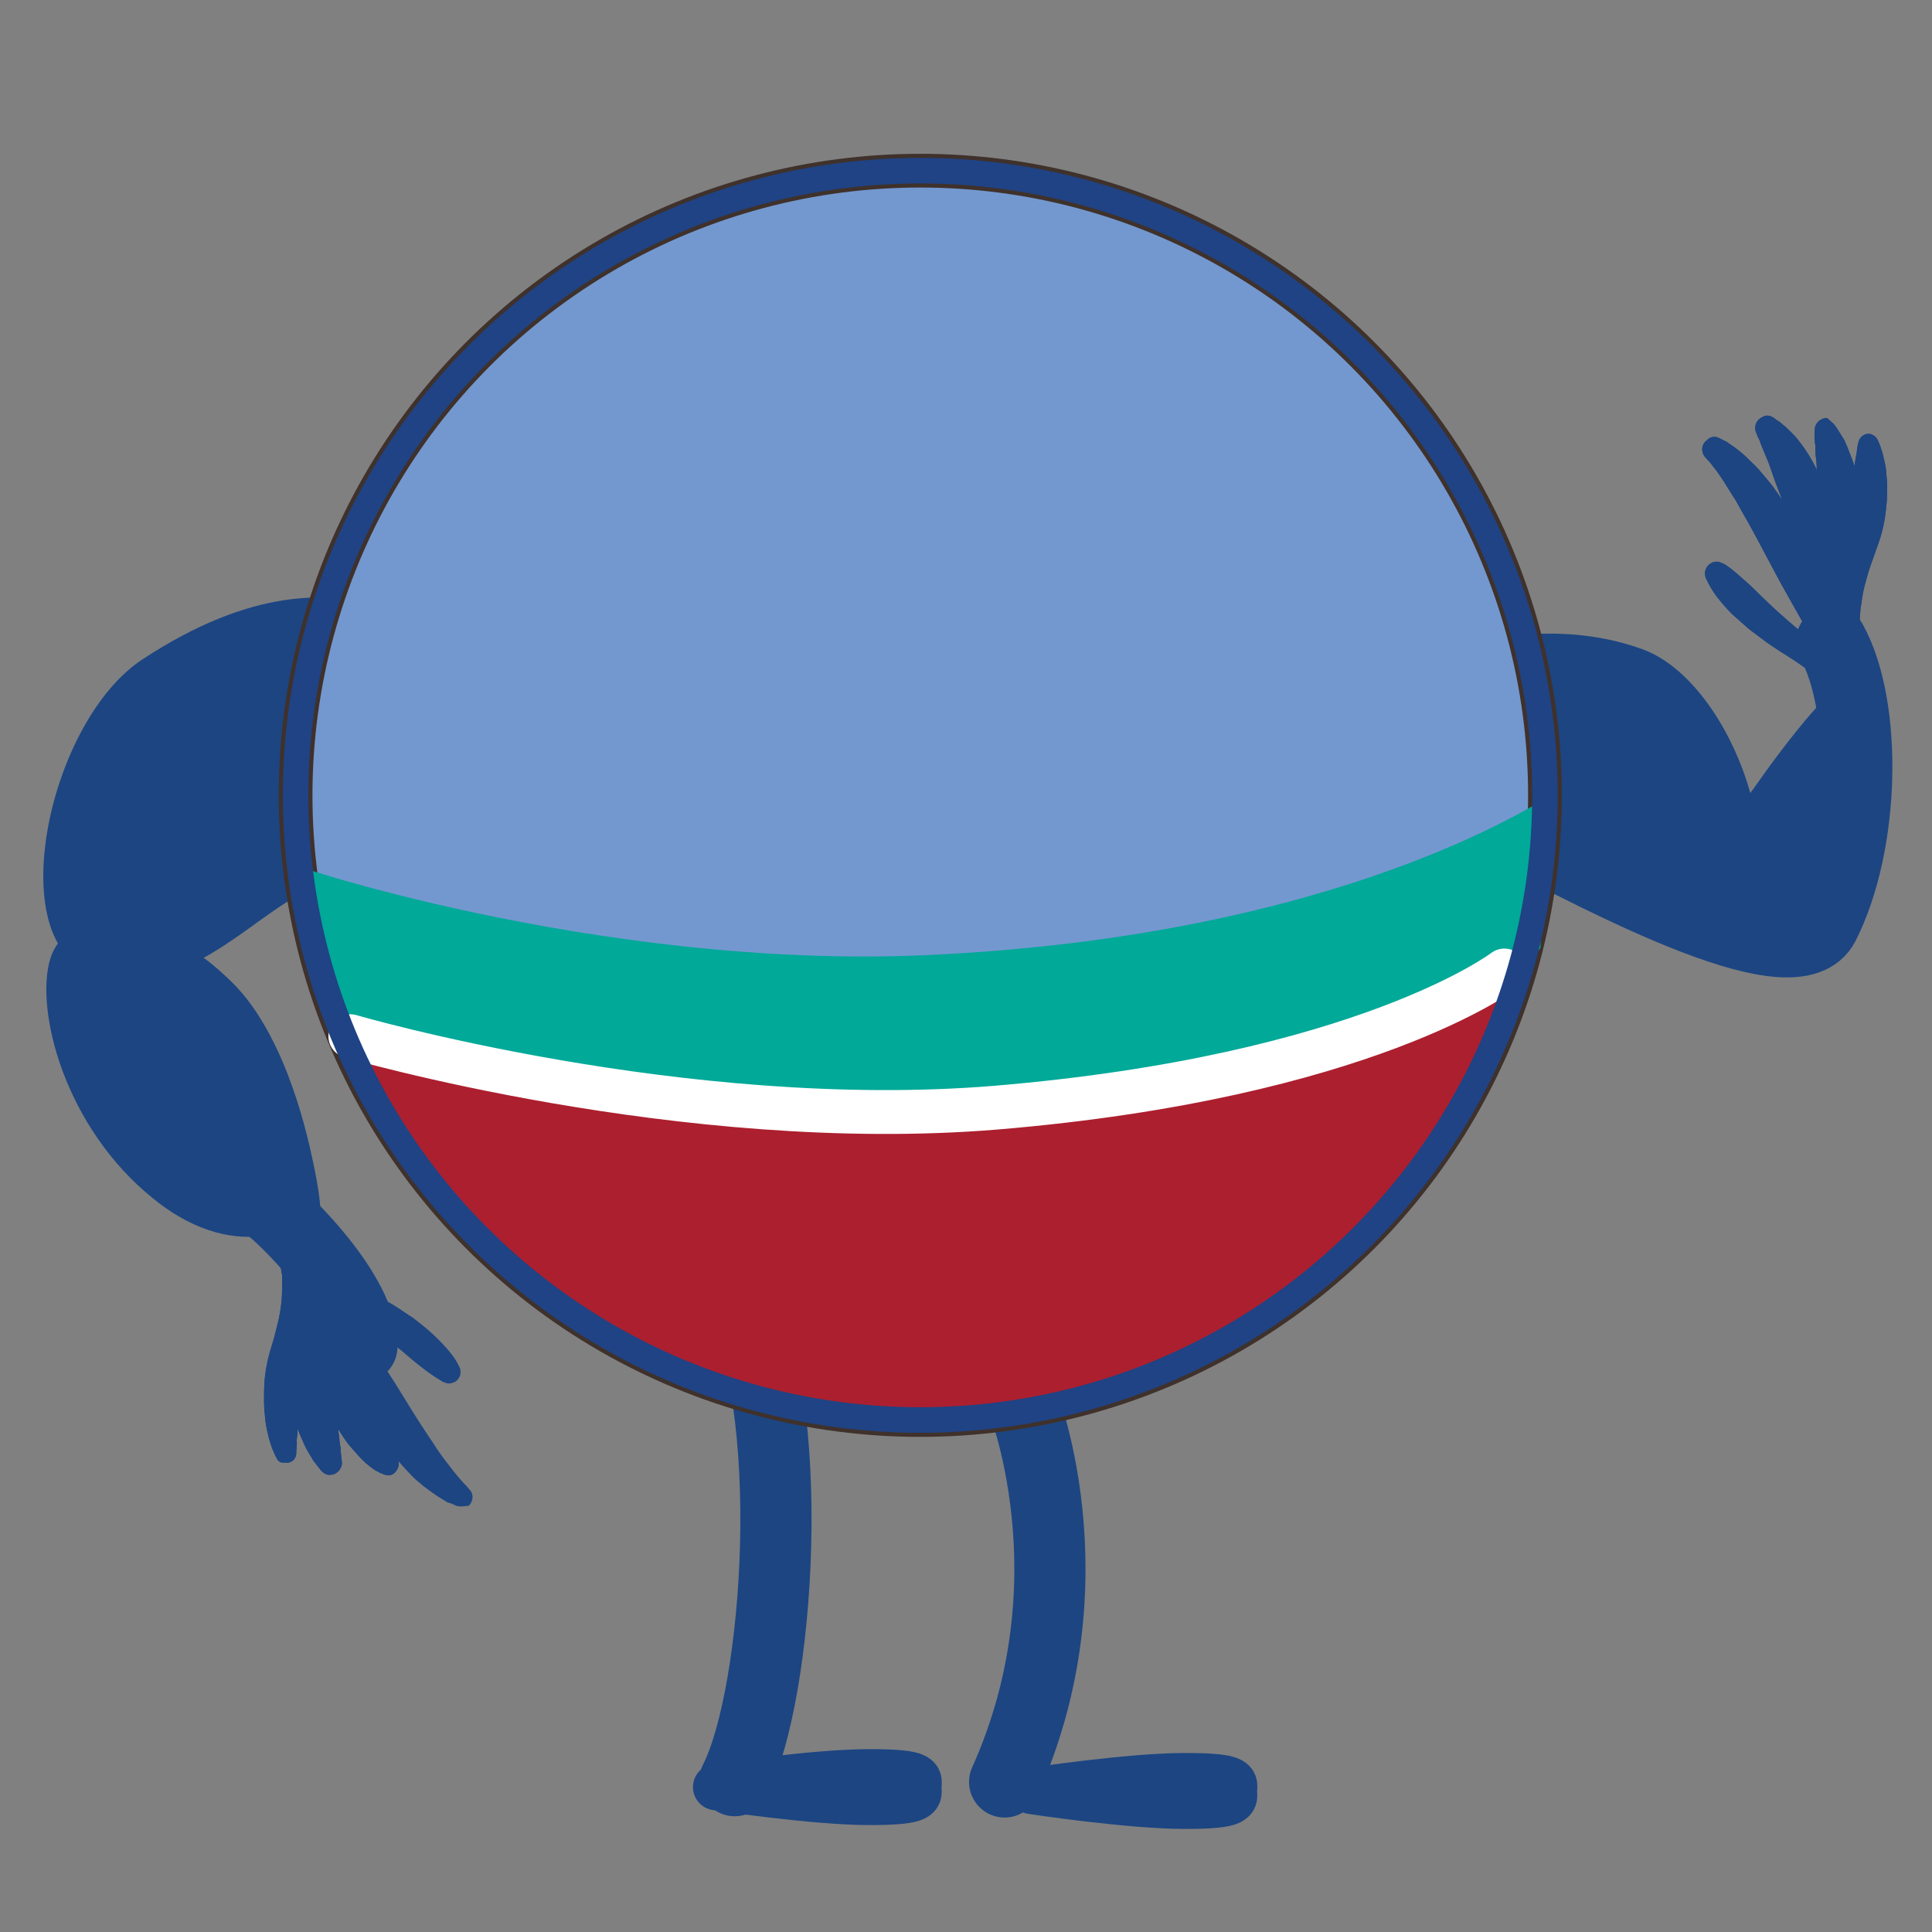 <?xml version="1.0" encoding="utf-8"?>
<!-- Generator: Adobe Illustrator 26.1.0, SVG Export Plug-In . SVG Version: 6.00 Build 0)  -->
<svg version="1.1" id="Layer_1" xmlns="http://www.w3.org/2000/svg" xmlns:xlink="http://www.w3.org/1999/xlink" x="0px" y="0px"
	 viewBox="0 0 300 300" style="enable-background:new 0 0 300 300;" xml:space="preserve">
<rect x="0" y="0" width="300" height="300" fill="#808080" stroke="none"/>
<style type="text/css">
	.st0{fill:#1C4582;}
	.st1{fill:none;stroke:#1C4582;stroke-width:11.053;stroke-linecap:round;stroke-linejoin:round;stroke-miterlimit:10;}
	.st2{fill:none;stroke:#1C4582;stroke-width:7.192;stroke-linecap:round;stroke-linejoin:round;stroke-miterlimit:10;}
	.st3{fill:#7398CF;stroke:#3F312B;stroke-width:5.237;stroke-miterlimit:10;}
	.st4{fill:#AC1F2F;}
	.st5{fill:#00A998;}
	.st6{fill:none;stroke:#FFFFFF;stroke-width:6.81;stroke-linecap:round;stroke-linejoin:round;stroke-miterlimit:10;}
	.st7{fill:none;stroke:#1F4384;stroke-width:3.972;stroke-miterlimit:10;}
</style>
<path class="st0" d="M43,226.5c0,0-0.3-0.5-0.7-1.5c-0.2-0.5-0.4-1.2-0.6-1.9c-0.2-0.8-0.4-1.7-0.5-2.6c-0.1-0.9-0.2-1.9-0.2-3
	c0-1.1,0-2.2,0.1-3.3c0.1-1.1,0.3-2.3,0.6-3.5c0.3-1.2,0.7-2.3,1-3.5c0.3-1.2,0.6-2.3,0.8-3.5c0.2-1.2,0.3-2.3,0.3-3.4
	c0.1-2.2-0.1-4.3-0.1-6c-0.1-0.8,0-1.6-0.1-2.3c0-0.7,0-1.3,0.1-1.8c0.1-1,0.4-1.6,0.4-1.6l0.1-0.2c0.4-0.8,1.4-1.2,2.2-0.8
	c0.3,0.1,0.5,0.3,0.6,0.5c0,0,0.4,0.6,0.7,1.7c0.2,0.6,0.2,1.2,0.3,2c0,0.8,0,1.6-0.1,2.5c-0.2,1.8-0.6,3.9-1,6.1
	c-0.3,2.2-0.6,4.6-0.4,7c0,1.2,0.1,2.4,0.2,3.5c0.1,1.2,0.1,2.3,0.1,3.4c0,1.1-0.1,2.1-0.2,3.1c0,1-0.2,1.9-0.2,2.7
	c-0.1,0.8-0.1,1.6-0.2,2.2c0,0.7-0.2,1.2-0.1,1.8c-0.1,1.1-0.1,1.7-0.1,1.7l0,0c-0.1,0.9-0.9,1.5-1.8,1.3
	C43.6,227.2,43.2,226.9,43,226.5"/>
<path class="st0" d="M49.9,228.4c0,0-0.4-0.5-1.1-1.4c-0.2-0.2-0.3-0.5-0.5-0.8c-0.2-0.3-0.4-0.7-0.6-1c-0.4-0.7-0.8-1.7-1.2-2.6
	c-0.3-0.9-0.7-1.9-1-3c-0.3-1.1-0.6-2.2-0.7-3.4c-0.2-1.2-0.2-2.5-0.2-3.7c0-1.3,0.1-2.6,0.2-3.9c0.1-2.6,0-5.1-0.4-7.4
	c-0.4-2.3-0.9-4.5-1.1-6.4c-0.2-1.9-0.3-3.5-0.1-4.6c0.2-1.1,0.6-1.8,0.6-1.8c0.6-1,1.8-1.3,2.8-0.7c0.3,0.2,0.5,0.4,0.6,0.6l0,0.1
	c0,0,0.4,0.6,0.7,1.7c0.1,0.5,0.2,1.2,0.3,1.9c0,0.8,0,1.6,0,2.5c0,1.9-0.2,4-0.2,6.4c0.1,2.3,0.4,4.8,1.1,7.2
	c0.3,1.2,0.8,2.4,1.2,3.5c0.4,1.2,0.7,2.3,1,3.4c0.2,1.1,0.5,2.2,0.6,3.2c0.2,1,0.4,2,0.5,2.9c0.1,0.9,0.2,1.6,0.3,2.3
	c0,0.4,0.1,0.7,0.1,1c0.1,0.3,0.1,0.6,0.1,0.9c0.1,1.1,0.2,1.8,0.2,1.8l0,0c0,1-0.8,1.9-1.8,1.9C50.8,229.1,50.3,228.8,49.9,228.4"
	/>
<path class="st0" d="M59.5,228.9c0,0-0.2-0.1-0.5-0.2c-0.3-0.2-0.7-0.3-1.3-0.8c-0.3-0.2-0.6-0.5-0.9-0.7c-0.3-0.3-0.6-0.6-0.9-0.9
	c-0.6-0.7-1.3-1.4-2-2.3c-1.3-1.8-2.5-3.9-3.5-6.4c-0.5-1.2-0.8-2.5-1.1-3.9c-0.3-1.4-0.5-2.7-0.7-4.1c-0.4-2.7-1-5.3-1.8-7.8
	c-0.8-2.4-1.7-4.6-2.2-6.6c-0.5-2-0.9-3.6-0.9-4.8c0-0.6,0.1-1.1,0.2-1.4c0.1-0.3,0.1-0.5,0.1-0.5c0.4-1,1.5-1.5,2.6-1.2
	c0.3,0.1,0.6,0.3,0.8,0.5l0.1,0.1c0,0,0.1,0.1,0.3,0.4c0.2,0.3,0.4,0.7,0.6,1.2c0.2,0.5,0.4,1.2,0.6,2c0.2,0.8,0.3,1.7,0.4,2.7
	c0.1,1,0.3,2,0.4,3.2c0.1,1.1,0.3,2.3,0.5,3.5c0.5,2.4,1.3,5,2.5,7.3c0.6,1.2,1.3,2.3,1.9,3.5c0.6,1.1,1.2,2.2,1.7,3.3
	c0.5,1.1,1,2.1,1.4,3.1c0.4,1,0.9,1.9,1.2,2.7c0.4,0.8,0.7,1.6,1.1,2.3c0.3,0.6,0.6,1.2,0.8,1.7c0.2,0.4,0.5,0.9,0.6,1.2
	c0.2,0.3,0.2,0.4,0.2,0.4c0.5,0.9,0.1,2-0.7,2.5C60.6,229.2,60,229.1,59.5,228.9"/>
<path class="st0" d="M266.9,68c0.4,0.2,0.8,0.4,1.2,0.6l1.3,0.9c0.8,0.6,1.5,1.2,2.2,1.9c0.7,0.7,1.4,1.3,2,2.1
	c0.6,0.7,1.2,1.4,1.8,2.2c1.1,1.5,2.1,3.1,3.1,4.6c0.9,1.6,1.8,3.2,2.5,4.9c1.5,3.3,2.5,6.9,3.5,10.4c0.5,1.7,1,3.5,1.5,5.2
	c0.5,1.7,1.1,3.4,1.7,5.2c0.3,0.9-0.2,1.9-1.1,2.2c-0.7,0.2-1.4,0-1.9-0.5l-0.1-0.1c-0.2-0.3-0.6-0.7-1-1.1
	c-0.4-0.4-0.7-0.7-1.1-1.1c-0.8-0.7-1.6-1.3-2.5-1.9c-0.4-0.3-0.9-0.6-1.3-0.9l-1.4-0.9c-1-0.6-2-1.3-2.9-1.9
	c-0.9-0.7-1.9-1.4-2.8-2.1c-0.9-0.8-1.7-1.5-2.6-2.3c-0.8-0.8-1.6-1.7-2.3-2.6c-0.7-0.9-1.3-1.9-1.8-3c-0.4-0.9,0-2,0.9-2.4
	c0.6-0.3,1.2-0.2,1.7,0.1l0.1,0c1,0.6,1.8,1.3,2.6,2c0.8,0.7,1.6,1.4,2.4,2.2c1.5,1.5,3.1,3,4.7,4.4c0.8,0.7,1.6,1.4,2.5,2.1l1.3,1
	c0.5,0.4,0.9,0.7,1.4,1.1c0.9,0.8,1.8,1.6,2.6,2.4c0.4,0.4,0.8,0.9,1.2,1.3c0.4,0.5,0.8,0.9,1.2,1.5l-3.1,1.5
	c-0.5-1.6-1.1-3.3-1.8-4.9c-0.3-0.8-0.7-1.6-1.1-2.4c-0.4-0.8-0.8-1.6-1.2-2.4c-1.7-3.1-3.5-6.1-5.1-9.2c-1.6-3-3.2-6.1-4.9-9
	c-0.4-0.7-0.8-1.5-1.3-2.2c-0.4-0.7-0.9-1.4-1.3-2.1c-0.5-0.7-0.9-1.4-1.4-2l-0.7-0.9c-0.3-0.3-0.6-0.7-0.9-1
	c-0.6-0.8-0.5-1.9,0.3-2.5C265.5,67.8,266.3,67.7,266.9,68"/>
<path class="st0" d="M291.6,68.4c0,0,0.3,0.6,0.6,1.6c0.2,0.5,0.3,1.2,0.5,2c0.2,0.8,0.2,1.7,0.3,2.6c0.1,1,0,2,0,3
	c-0.1,1.1-0.2,2.2-0.4,3.3c-0.2,1.1-0.5,2.3-0.9,3.4c-0.4,1.1-0.8,2.3-1.2,3.4c-0.4,1.1-0.7,2.3-1,3.4c-0.3,1.1-0.4,2.3-0.6,3.4
	c-0.2,2.2-0.2,4.3-0.3,6c0,0.8-0.1,1.6-0.1,2.3c0,0.7-0.1,1.3-0.2,1.7c-0.2,0.9-0.5,1.5-0.5,1.5l-0.1,0.2c-0.4,0.8-1.5,1.1-2.3,0.6
	c-0.3-0.1-0.5-0.3-0.6-0.6c0,0-0.4-0.6-0.6-1.7c-0.1-0.6-0.1-1.2-0.1-2c0-0.8,0.1-1.6,0.3-2.5c0.3-1.8,0.9-3.9,1.4-6.1
	c0.5-2.2,0.9-4.5,0.9-6.9c0-1.2,0-2.4,0-3.6c0-1.2,0-2.3,0.2-3.4c0.1-1.1,0.2-2.1,0.4-3.1c0.1-1,0.3-1.9,0.4-2.7
	c0.1-0.8,0.2-1.6,0.3-2.2c0.1-0.6,0.2-1.2,0.3-1.7c0.1-1.1,0.3-1.7,0.3-1.7l0,0c0.2-0.8,1-1.4,1.9-1.2
	C291,67.6,291.4,67.9,291.6,68.4"/>
<path class="st0" d="M284.8,65.9c0,0,0.4,0.5,1,1.5c0.1,0.2,0.3,0.5,0.5,0.8c0.2,0.3,0.3,0.7,0.5,1.1c0.3,0.8,0.7,1.7,1,2.6
	c0.3,0.9,0.6,2,0.8,3.1c0.2,1.1,0.4,2.3,0.5,3.5c0.1,1.2,0.1,2.5-0.1,3.7c-0.1,1.3-0.3,2.6-0.4,3.8c-0.3,2.6-0.3,5.1-0.2,7.4
	c0.2,2.4,0.5,4.6,0.6,6.5c0.1,1.9,0.1,3.5-0.2,4.6c-0.3,1.1-0.7,1.7-0.7,1.7c-0.6,0.9-1.9,1.2-2.8,0.5c-0.3-0.2-0.5-0.4-0.6-0.7
	l0-0.1c0,0-0.4-0.6-0.5-1.7c-0.1-0.5-0.1-1.2-0.1-2c0-0.8,0.1-1.6,0.2-2.5c0.2-1.9,0.5-4,0.7-6.4c0.1-2.3,0-4.8-0.6-7.3
	c-0.3-1.2-0.6-2.4-0.9-3.6c-0.3-1.2-0.6-2.3-0.7-3.5c-0.1-1.1-0.3-2.2-0.4-3.2c-0.1-1-0.2-2-0.3-2.9c0-0.9-0.1-1.6-0.2-2.4
	c0-0.4,0-0.7,0-1c0-0.3-0.1-0.6-0.1-0.9c-0.1-1.1,0-1.8,0-1.8l0,0c0-1,0.9-1.8,1.9-1.8C284,65.2,284.4,65.5,284.8,65.9"/>
<path class="st0" d="M275.3,64.8c0,0,0.2,0.1,0.4,0.3c0.3,0.2,0.7,0.4,1.2,0.9c0.3,0.2,0.6,0.5,0.9,0.8c0.3,0.3,0.6,0.6,0.9,0.9
	c0.6,0.7,1.2,1.5,1.8,2.4c1.2,1.8,2.3,4.1,3,6.6c0.4,1.3,0.6,2.6,0.8,4c0.2,1.4,0.3,2.8,0.4,4.1c0.2,2.8,0.7,5.4,1.3,7.9
	c0.6,2.5,1.3,4.8,1.7,6.8c0.4,2,0.6,3.7,0.5,4.9c-0.1,0.6-0.2,1.1-0.3,1.4c-0.1,0.3-0.2,0.5-0.2,0.5c-0.5,1-1.6,1.4-2.6,1
	c-0.3-0.1-0.5-0.3-0.7-0.6l-0.1-0.1c0,0-0.1-0.1-0.3-0.4c-0.2-0.3-0.4-0.7-0.5-1.3c-0.2-0.6-0.3-1.2-0.4-2c-0.1-0.8-0.2-1.7-0.2-2.7
	c-0.1-1-0.1-2.1-0.2-3.2c0-1.1-0.1-2.3-0.3-3.6c-0.3-2.5-0.9-5-2-7.5c-0.5-1.2-1.1-2.4-1.7-3.6c-0.6-1.2-1.1-2.3-1.5-3.4
	c-0.4-1.1-0.8-2.2-1.2-3.2c-0.4-1-0.7-1.9-1-2.8c-0.3-0.9-0.6-1.6-0.9-2.3c-0.3-0.7-0.5-1.2-0.7-1.7c-0.1-0.5-0.4-0.9-0.5-1.2
	c-0.1-0.3-0.2-0.5-0.2-0.5c-0.4-0.9,0-2,0.9-2.4C274.2,64.4,274.8,64.5,275.3,64.8"/>
<path class="st0" d="M7.8,148.9c-2.4,7.9,2.2,26.2,16.1,37.3c13.8,11.1,24.2,3,24.2,3s3.7,5,0-11.1c-2.4-10.3-6.3-19.7-11.8-25.3
	C23.2,139.7,10.2,141,7.8,148.9z"/>
<path class="st0" d="M288.2,111.9c0,0,6.5,12.7,1.9,22.1s-15.8,14.4-15.8,14.4s-4.1-2.9-3.1-11.2c1-8.3-0.7-9.8,3.5-15.9
	C279.6,114.2,285.3,110.8,288.2,111.9z"/>
<path class="st0" d="M211.2,106c0,0,22.8-12.8,43.8-5.2c14.4,5.2,24.2,35.2,13.8,42c-10.4,6.8-24.3-4.9-32.1-6.8
	c-14.3-3.5-31.9-8.6-31.9-8.6L211.2,106z"/>
<path class="st1" d="M114.1,199.7c10,18.5,6.9,63.2,0,76.8"/>
<path class="st1" d="M158.5,216.7c0,0,11.7,28.4-2.5,60"/>
<path class="st2" d="M191.6,278.1c0,1.3,1,2.3-7.6,2.3c-8.7,0-23.8-2.3-23.8-2.3s15.1-2.3,23.8-2.3
	C192.7,275.8,191.6,276.8,191.6,278.1z"/>
<path class="st2" d="M142.6,277.5c0,1.3,1,2.3-7.6,2.3c-8.7,0-23.8-2.3-23.8-2.3s15.1-2.3,23.8-2.3
	C143.7,275.2,142.6,276.2,142.6,277.5z"/>
<path class="st1" d="M68.5,110.9c3.7,0.7,3,2.6,4.7,2.8"/>
<path class="st1" d="M56.2,209.1c0-8.4-12.2-19.9-13.6-21c-9-7.3-17.4-19.6-25.9-29.7C8,148.1,30.1,135.1,43.4,127
	c4.5-2.7,19-7.5,28.2-13"/>
<path class="st0" d="M70.8,233.8c-0.4-0.2-0.8-0.4-1.3-0.5l-1.3-0.8c-0.8-0.5-1.6-1.1-2.4-1.7c-0.7-0.6-1.5-1.2-2.1-1.9
	c-0.7-0.7-1.3-1.4-1.9-2.1c-1.2-1.4-2.4-2.9-3.4-4.4c-1-1.5-2-3.1-2.9-4.7c-1.7-3.2-3-6.7-4.2-10.1c-0.6-1.7-1.2-3.4-1.9-5.1
	c-0.7-1.7-1.3-3.3-2-5c-0.4-0.9,0.1-1.9,0.9-2.3c0.7-0.3,1.4-0.1,1.9,0.4l0.1,0.1c0.3,0.3,0.7,0.7,1.1,1c0.4,0.3,0.8,0.7,1.2,1
	c0.8,0.6,1.7,1.2,2.7,1.7c0.5,0.3,0.9,0.5,1.4,0.8l1.5,0.8c1,0.6,2,1.1,3,1.7c1,0.6,1.9,1.3,2.9,1.9c0.9,0.7,1.8,1.4,2.7,2.2
	c0.9,0.8,1.7,1.6,2.5,2.5c0.8,0.9,1.5,1.8,2,2.9c0.5,0.9,0.1,2-0.7,2.4c-0.6,0.3-1.2,0.3-1.7,0l-0.1,0c-1-0.6-1.9-1.2-2.7-1.8
	c-0.9-0.7-1.7-1.3-2.5-2c-1.6-1.4-3.3-2.7-5-4c-0.8-0.7-1.7-1.3-2.6-1.9l-1.4-0.9c-0.5-0.3-1-0.7-1.4-1c-0.9-0.7-1.9-1.4-2.8-2.2
	c-0.4-0.4-0.9-0.8-1.3-1.2c-0.4-0.4-0.8-0.8-1.3-1.4l2.9-1.7c0.6,1.6,1.3,3.2,2.1,4.8c0.4,0.8,0.8,1.6,1.3,2.3
	c0.4,0.8,0.9,1.5,1.4,2.3c1.9,3,3.9,5.8,5.8,8.8c1.8,2.9,3.6,5.9,5.5,8.7c0.5,0.7,0.9,1.4,1.4,2.1c0.5,0.7,1,1.4,1.5,2
	c0.5,0.7,1,1.3,1.5,1.9l0.8,0.9c0.3,0.3,0.6,0.6,0.9,1c0.7,0.7,0.6,1.8-0.1,2.5C72.1,233.9,71.4,234,70.8,233.8"/>
<path class="st0" d="M43,226.5c0,0-0.3-0.5-0.7-1.5c-0.2-0.5-0.4-1.2-0.6-1.9c-0.2-0.8-0.4-1.7-0.5-2.6c-0.1-0.9-0.2-1.9-0.2-3
	c0-1.1,0-2.2,0.1-3.3c0.1-1.1,0.3-2.3,0.6-3.5c0.3-1.2,0.7-2.3,1-3.5c0.3-1.2,0.6-2.3,0.8-3.5c0.2-1.2,0.3-2.3,0.3-3.4
	c0.1-2.2-0.1-4.3-0.1-6c-0.1-0.8,0-1.6-0.1-2.3c0-0.7,0-1.3,0.1-1.8c0.1-1,0.4-1.6,0.4-1.6l0.1-0.2c0.4-0.8,1.4-1.2,2.2-0.8
	c0.3,0.1,0.5,0.3,0.6,0.5c0,0,0.4,0.6,0.7,1.7c0.2,0.6,0.2,1.2,0.3,2c0,0.8,0,1.6-0.1,2.5c-0.2,1.8-0.6,3.9-1,6.1
	c-0.3,2.2-0.6,4.6-0.4,7c0,1.2,0.1,2.4,0.2,3.5c0.1,1.2,0.1,2.3,0.1,3.4c0,1.1-0.1,2.1-0.2,3.1c0,1-0.2,1.9-0.2,2.7
	c-0.1,0.8-0.1,1.6-0.2,2.2c0,0.7-0.2,1.2-0.1,1.8c-0.1,1.1-0.1,1.7-0.1,1.7l0,0c-0.1,0.9-0.9,1.5-1.8,1.3
	C43.6,227.2,43.2,226.9,43,226.5"/>
<path class="st0" d="M49.9,228.4c0,0-0.4-0.5-1.1-1.4c-0.2-0.2-0.3-0.5-0.5-0.8c-0.2-0.3-0.4-0.7-0.6-1c-0.4-0.7-0.8-1.7-1.2-2.6
	c-0.3-0.9-0.7-1.9-1-3c-0.3-1.1-0.6-2.2-0.7-3.4c-0.2-1.2-0.2-2.5-0.2-3.7c0-1.3,0.1-2.6,0.2-3.9c0.1-2.6,0-5.1-0.4-7.4
	c-0.4-2.3-0.9-4.5-1.1-6.4c-0.2-1.9-0.3-3.5-0.1-4.6c0.2-1.1,0.6-1.8,0.6-1.8c0.6-1,1.8-1.3,2.8-0.7c0.3,0.2,0.5,0.4,0.6,0.6l0,0.1
	c0,0,0.4,0.6,0.7,1.7c0.1,0.5,0.2,1.2,0.3,1.9c0,0.8,0,1.6,0,2.5c0,1.9-0.2,4-0.2,6.4c0.1,2.3,0.4,4.8,1.1,7.2
	c0.3,1.2,0.8,2.4,1.2,3.5c0.4,1.2,0.7,2.3,1,3.4c0.2,1.1,0.5,2.2,0.6,3.2c0.2,1,0.4,2,0.5,2.9c0.1,0.9,0.2,1.6,0.3,2.3
	c0,0.4,0.1,0.7,0.1,1c0.1,0.3,0.1,0.6,0.1,0.9c0.1,1.1,0.2,1.8,0.2,1.8l0,0c0,1-0.8,1.9-1.8,1.9C50.8,229.1,50.3,228.8,49.9,228.4"
	/>
<path class="st0" d="M59.5,228.9c0,0-0.2-0.1-0.5-0.2c-0.3-0.2-0.7-0.3-1.3-0.8c-0.3-0.2-0.6-0.5-0.9-0.7c-0.3-0.3-0.6-0.6-0.9-0.9
	c-0.6-0.7-1.3-1.4-2-2.3c-1.3-1.8-2.5-3.9-3.5-6.4c-0.5-1.2-0.8-2.5-1.1-3.9c-0.3-1.4-0.5-2.7-0.7-4.1c-0.4-2.7-1-5.3-1.8-7.8
	c-0.8-2.4-1.7-4.6-2.2-6.6c-0.5-2-0.9-3.6-0.9-4.8c0-0.6,0.1-1.1,0.2-1.4c0.1-0.3,0.1-0.5,0.1-0.5c0.4-1,1.5-1.5,2.6-1.2
	c0.3,0.1,0.6,0.3,0.8,0.5l0.1,0.1c0,0,0.1,0.1,0.3,0.4c0.2,0.3,0.4,0.7,0.6,1.2c0.2,0.5,0.4,1.2,0.6,2c0.2,0.8,0.3,1.7,0.4,2.7
	c0.1,1,0.3,2,0.4,3.2c0.1,1.1,0.3,2.3,0.5,3.5c0.5,2.4,1.3,5,2.5,7.3c0.6,1.2,1.3,2.3,1.9,3.5c0.6,1.1,1.2,2.2,1.7,3.3
	c0.5,1.1,1,2.1,1.4,3.1c0.4,1,0.9,1.9,1.2,2.7c0.4,0.8,0.7,1.6,1.1,2.3c0.3,0.6,0.6,1.2,0.8,1.7c0.2,0.4,0.5,0.9,0.6,1.2
	c0.2,0.3,0.2,0.4,0.2,0.4c0.5,0.9,0.1,2-0.7,2.5C60.6,229.2,60,229.1,59.5,228.9"/>
<path class="st1" d="M284.4,99.6c5.6,10.1,5.2,31.4-1.2,44c-4.3,8.5-31.2-5.3-51.1-15.8"/>
<path class="st0" d="M266.9,68c0.4,0.2,0.8,0.4,1.2,0.6l1.3,0.9c0.8,0.6,1.5,1.2,2.2,1.9c0.7,0.7,1.4,1.3,2,2.1
	c0.6,0.7,1.2,1.4,1.8,2.2c1.1,1.5,2.1,3.1,3.1,4.6c0.9,1.6,1.8,3.2,2.5,4.9c1.5,3.3,2.5,6.9,3.5,10.4c0.5,1.7,1,3.5,1.5,5.2
	c0.5,1.7,1.1,3.4,1.7,5.2c0.3,0.9-0.2,1.9-1.1,2.2c-0.7,0.2-1.4,0-1.9-0.5l-0.1-0.1c-0.2-0.3-0.6-0.7-1-1.1
	c-0.4-0.4-0.7-0.7-1.1-1.1c-0.8-0.7-1.6-1.3-2.5-1.9c-0.4-0.3-0.9-0.6-1.3-0.9l-1.4-0.9c-1-0.6-2-1.3-2.9-1.9
	c-0.9-0.7-1.9-1.4-2.8-2.1c-0.9-0.8-1.7-1.5-2.6-2.3c-0.8-0.8-1.6-1.7-2.3-2.6c-0.7-0.9-1.3-1.9-1.8-3c-0.4-0.9,0-2,0.9-2.4
	c0.6-0.3,1.2-0.2,1.7,0.1l0.1,0c1,0.6,1.8,1.3,2.6,2c0.8,0.7,1.6,1.4,2.4,2.2c1.5,1.5,3.1,3,4.7,4.4c0.8,0.7,1.6,1.4,2.5,2.1l1.3,1
	c0.5,0.4,0.9,0.7,1.4,1.1c0.9,0.8,1.8,1.6,2.6,2.4c0.4,0.4,0.8,0.9,1.2,1.3c0.4,0.5,0.8,0.9,1.2,1.5l-3.1,1.5
	c-0.5-1.6-1.1-3.3-1.8-4.9c-0.3-0.8-0.7-1.6-1.1-2.4c-0.4-0.8-0.8-1.6-1.2-2.4c-1.7-3.1-3.5-6.1-5.1-9.2c-1.6-3-3.2-6.1-4.9-9
	c-0.4-0.7-0.8-1.5-1.3-2.2c-0.4-0.7-0.9-1.4-1.3-2.1c-0.5-0.7-0.9-1.4-1.4-2l-0.7-0.9c-0.3-0.3-0.6-0.7-0.9-1
	c-0.6-0.8-0.5-1.9,0.3-2.5C265.5,67.8,266.3,67.7,266.9,68"/>
<path class="st0" d="M291.6,68.4c0,0,0.3,0.6,0.6,1.6c0.2,0.5,0.3,1.2,0.5,2c0.2,0.8,0.2,1.7,0.3,2.6c0.1,1,0,2,0,3
	c-0.1,1.1-0.2,2.2-0.4,3.3c-0.2,1.1-0.5,2.3-0.9,3.4c-0.4,1.1-0.8,2.3-1.2,3.4c-0.4,1.1-0.7,2.3-1,3.4c-0.3,1.1-0.4,2.3-0.6,3.4
	c-0.2,2.2-0.2,4.3-0.3,6c0,0.8-0.1,1.6-0.1,2.3c0,0.7-0.1,1.3-0.2,1.7c-0.2,0.9-0.5,1.5-0.5,1.5l-0.1,0.2c-0.4,0.8-1.5,1.1-2.3,0.6
	c-0.3-0.1-0.5-0.3-0.6-0.6c0,0-0.4-0.6-0.6-1.7c-0.1-0.6-0.1-1.2-0.1-2c0-0.8,0.1-1.6,0.3-2.5c0.3-1.8,0.9-3.9,1.4-6.1
	c0.5-2.2,0.9-4.5,0.9-6.9c0-1.2,0-2.4,0-3.6c0-1.2,0-2.3,0.2-3.4c0.1-1.1,0.2-2.1,0.4-3.1c0.1-1,0.3-1.9,0.4-2.7
	c0.1-0.8,0.2-1.6,0.3-2.2c0.1-0.6,0.2-1.2,0.3-1.7c0.1-1.1,0.3-1.7,0.3-1.7l0,0c0.2-0.8,1-1.4,1.9-1.2
	C291,67.6,291.4,67.9,291.6,68.4"/>
<path class="st0" d="M284.8,65.9c0,0,0.4,0.5,1,1.5c0.1,0.2,0.3,0.5,0.5,0.8c0.2,0.3,0.3,0.7,0.5,1.1c0.3,0.8,0.7,1.7,1,2.6
	c0.3,0.9,0.6,2,0.8,3.1c0.2,1.1,0.4,2.3,0.5,3.5c0.1,1.2,0.1,2.5-0.1,3.7c-0.1,1.3-0.3,2.6-0.4,3.8c-0.3,2.6-0.3,5.1-0.2,7.4
	c0.2,2.4,0.5,4.6,0.6,6.5c0.1,1.9,0.1,3.5-0.2,4.6c-0.3,1.1-0.7,1.7-0.7,1.7c-0.6,0.9-1.9,1.2-2.8,0.5c-0.3-0.2-0.5-0.4-0.6-0.7
	l0-0.1c0,0-0.4-0.6-0.5-1.7c-0.1-0.5-0.1-1.2-0.1-2c0-0.8,0.1-1.6,0.2-2.5c0.2-1.9,0.5-4,0.7-6.4c0.1-2.3,0-4.8-0.6-7.3
	c-0.3-1.2-0.6-2.4-0.9-3.6c-0.3-1.2-0.6-2.3-0.7-3.5c-0.1-1.1-0.3-2.2-0.4-3.2c-0.1-1-0.2-2-0.3-2.9c0-0.9-0.1-1.6-0.2-2.4
	c0-0.4,0-0.7,0-1c0-0.3-0.1-0.6-0.1-0.9c-0.1-1.1,0-1.8,0-1.8l0,0c0-1,0.9-1.8,1.9-1.8C284,65.2,284.4,65.5,284.8,65.9"/>
<path class="st0" d="M275.3,64.8c0,0,0.2,0.1,0.4,0.3c0.3,0.2,0.7,0.4,1.2,0.9c0.3,0.2,0.6,0.5,0.9,0.8c0.3,0.3,0.6,0.6,0.9,0.9
	c0.6,0.7,1.2,1.5,1.8,2.4c1.2,1.8,2.3,4.1,3,6.6c0.4,1.3,0.6,2.6,0.8,4c0.2,1.4,0.3,2.8,0.4,4.1c0.2,2.8,0.7,5.4,1.3,7.9
	c0.6,2.5,1.3,4.8,1.7,6.8c0.4,2,0.6,3.7,0.5,4.9c-0.1,0.6-0.2,1.1-0.3,1.4c-0.1,0.3-0.2,0.5-0.2,0.5c-0.5,1-1.6,1.4-2.6,1
	c-0.3-0.1-0.5-0.3-0.7-0.6l-0.1-0.1c0,0-0.1-0.1-0.3-0.4c-0.2-0.3-0.4-0.7-0.5-1.3c-0.2-0.6-0.3-1.2-0.4-2c-0.1-0.8-0.2-1.7-0.2-2.7
	c-0.1-1-0.1-2.1-0.2-3.2c0-1.1-0.1-2.3-0.3-3.6c-0.3-2.5-0.9-5-2-7.5c-0.5-1.2-1.1-2.4-1.7-3.6c-0.6-1.2-1.1-2.3-1.5-3.4
	c-0.4-1.1-0.8-2.2-1.2-3.2c-0.4-1-0.7-1.9-1-2.8c-0.3-0.9-0.6-1.6-0.9-2.3c-0.3-0.7-0.5-1.2-0.7-1.7c-0.1-0.5-0.4-0.9-0.5-1.2
	c-0.1-0.3-0.2-0.5-0.2-0.5c-0.4-0.9,0-2,0.9-2.4C274.2,64.4,274.8,64.5,275.3,64.8"/>
<path class="st0" d="M72.2,103.6c0,0-16.2-23.5-50.1-1.2c-14.4,9.5-21.5,42.6-8.7,48.2c12.8,5.6,23.8-6.2,31.6-10.8
	c15.8-9.2,34.7-22.8,34.7-22.8L72.2,103.6z"/>
<path class="st0" d="M9.7,158.4c1.2,8,9.2,22.2,23,30.2c17.8,10.3,17,2.9,17,2.9c1.2,1.4,5.1,9.3-2.7-11.1
	c-4.1-10.9-9.2-18.3-14.3-23.8C14.5,137.2,8.5,150.4,9.7,158.4z"/>
<path class="st0" d="M288.9,104.9c0,0,5.8,19.6,1.1,29s-15.8,14.4-15.8,14.4S264,143,265,134.7c1-8.3,3.2-6.3,7.4-12.4
	C277.3,115.3,286,103.9,288.9,104.9z"/>
<g>
	<g>
		<circle class="st3" cx="142.9" cy="123.5" r="97"/>
		<path class="st4" d="M54.9,163.1c0,0,59.4,4.8,79.3,3.7c67.9-3.6,100.2-13.2,101.2-15.4c1-2.3-9.1,22.3-18.1,32.7
			c-8.9,10.4-21.1,27.5-52.6,34.2c-33.6,7.1-20,3.2-40.1,0.3c-23.2-3.3-43-14.9-50.1-25.4C67.6,182.7,54.9,163.1,54.9,163.1z"/>
		<path class="st5" d="M160.5,171c-11.3,0.8-23.1,0.4-37.1,0.7c-33.9,0.8-68.6-9.4-69.9-9.5l-7.3-27.8c-4.7-1.3,45.9,16.3,97.9,13.9
			c65-3,95.3-24.4,95.7-24.1l-0.6,22.9c-0.9,2.9-23.2,13.8-47.3,17.5C181,166.4,174.4,170,160.5,171z"/>
	</g>
	<path class="st6" d="M54.4,160.9c0,0,51.7,15.1,100.2,11.1c57.4-4.8,79-21.3,79-21.3"/>
	<circle class="st7" cx="142.9" cy="123.5" r="97"/>
</g>
</svg>
